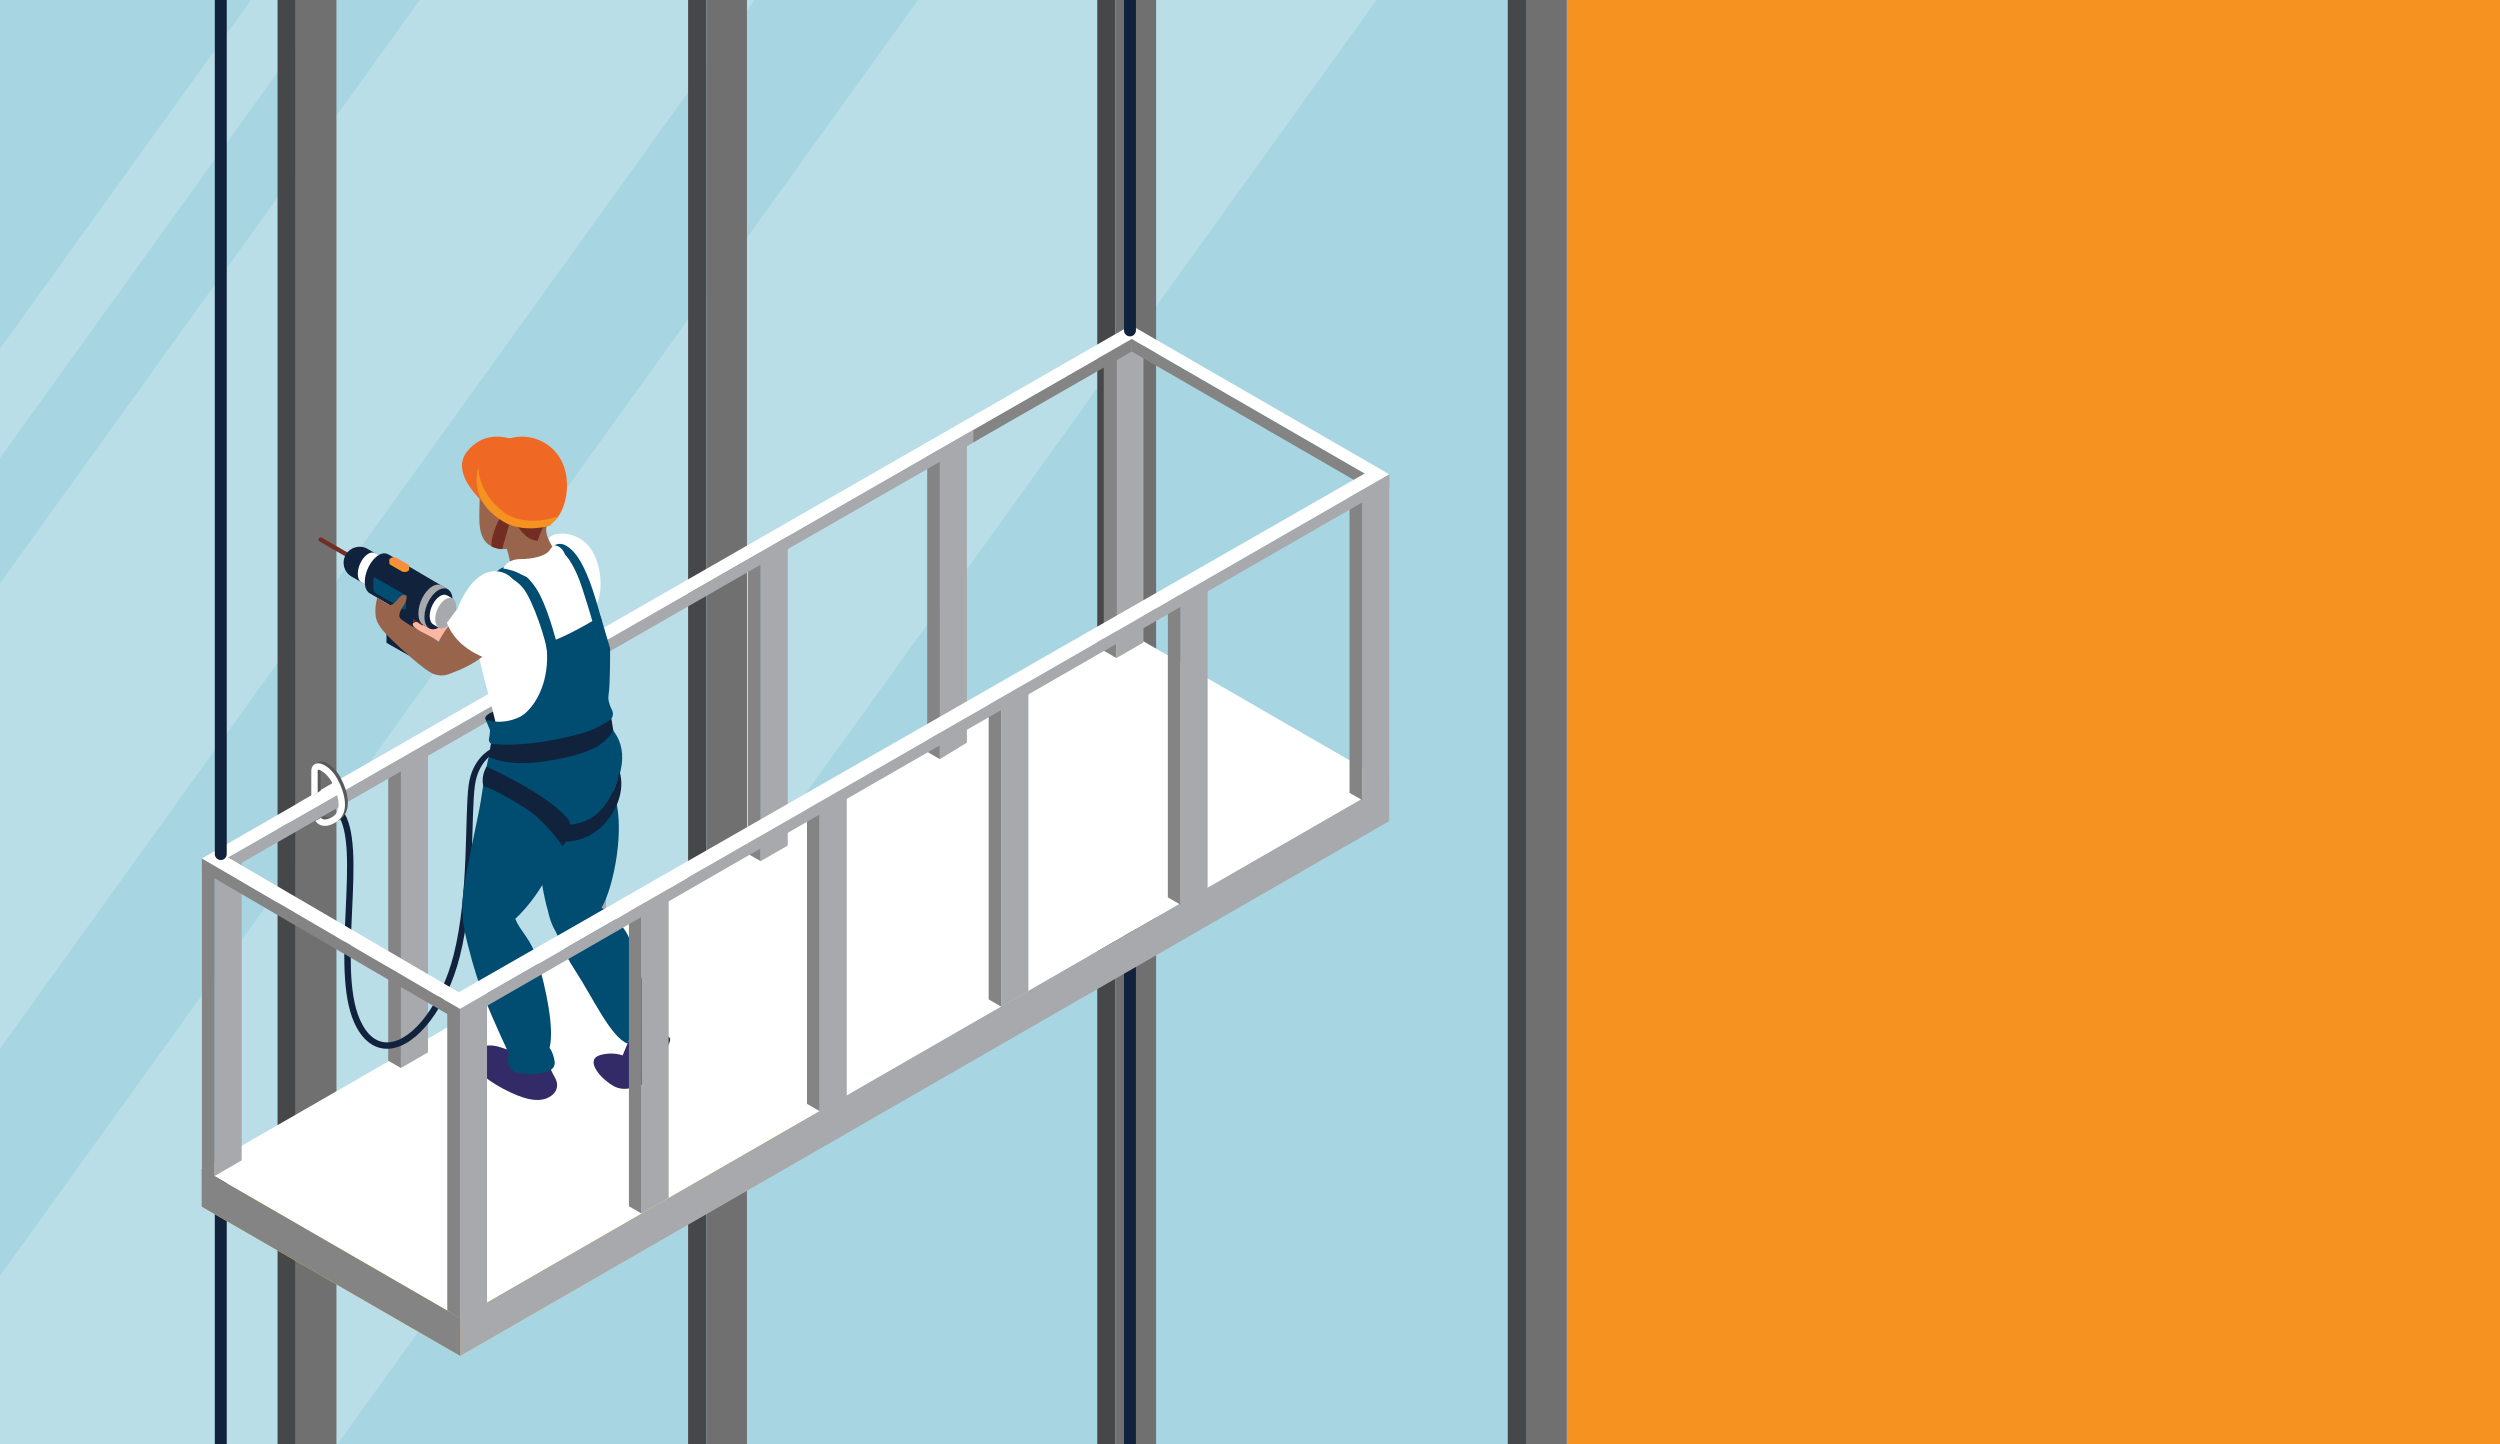 <?xml version="1.0" encoding="utf-8"?>
<!-- Generator: Adobe Illustrator 25.0.0, SVG Export Plug-In . SVG Version: 6.00 Build 0)  -->
<svg version="1.1" id="Layer_1" xmlns="http://www.w3.org/2000/svg" xmlns:xlink="http://www.w3.org/1999/xlink" x="0px" y="0px"
	 viewBox="0 0 675 390" style="enable-background:new 0 0 675 390;" xml:space="preserve">
<style type="text/css">
	.st0{fill:#70A2B1;}
	.st1{fill:#004D71;}
	.st2{fill:#F69320;}
	.st3{fill:#697B8C;}
	.st4{clip-path:url(#SVGID_2_);}
	.st5{fill:#FCC393;}
	.st6{fill:#B69388;}
	.st7{fill:#E285A0;}
	.st8{fill:#744D50;}
	.st9{fill:#58595B;}
	.st10{fill:#10223C;}
	.st11{fill:#DBDADA;}
	.st12{fill:#4D5827;}
	.st13{fill:#CCD656;}
	.st14{fill:#4C4C4D;}
	.st15{fill:#FFFFFF;}
	.st16{fill:#99644C;}
	.st17{fill:#C78982;}
	.st18{fill:#F3D8D8;}
	.st19{fill:#DD8363;}
	.st20{fill:#F7A093;}
	.st21{fill:#45C2B1;}
	.st22{fill:#72C9CA;}
	.st23{fill:#A8DDDF;}
	.st24{fill:#F06924;}
	.st25{fill:#F3BA83;}
	.st26{fill:#29415E;}
	.st27{fill:#0B6885;}
	.st28{fill:#00B2E3;}
	.st29{fill:#61C8E0;}
	.st30{fill:#A7D6E2;}
	.st31{fill:#A7A9AC;}
	.st32{fill:#E6E7E8;}
	.st33{fill:#E6AE86;}
	.st34{clip-path:url(#SVGID_4_);}
	.st35{fill-rule:evenodd;clip-rule:evenodd;fill:#F7A093;}
	.st36{fill-rule:evenodd;clip-rule:evenodd;fill:#DD8363;}
	.st37{fill-rule:evenodd;clip-rule:evenodd;fill:#99644C;}
	.st38{fill:#D2D0CF;}
	.st39{fill:#F0EFEF;}
	.st40{fill:#E0DEDE;}
	.st41{fill:#AE7D5C;}
	.st42{fill:#224090;}
	.st43{fill:#151F4A;}
	.st44{fill:none;stroke:#224090;stroke-width:1.177;stroke-miterlimit:10;}
	.st45{fill:#403027;}
	.st46{clip-path:url(#SVGID_6_);}
	.st47{fill:url(#SVGID_7_);}
	.st48{fill:#53483F;}
	.st49{fill:#F9B796;}
	.st50{fill:url(#SVGID_8_);}
	.st51{fill:#C5B294;}
	.st52{fill:url(#SVGID_9_);}
	.st53{fill:url(#SVGID_10_);}
	.st54{fill:url(#SVGID_11_);}
	.st55{fill:url(#SVGID_12_);}
	.st56{fill:#092435;}
	.st57{fill:#F79327;}
	.st58{fill:url(#SVGID_13_);}
	.st59{fill:url(#SVGID_14_);}
	.st60{fill:url(#SVGID_15_);}
	.st61{fill:url(#SVGID_16_);}
	.st62{fill:#39251B;}
	.st63{fill:url(#SVGID_17_);}
	.st64{fill:url(#SVGID_18_);}
	.st65{fill:#02283F;}
	.st66{fill:url(#SVGID_19_);}
	.st67{fill:url(#SVGID_20_);}
	.st68{fill:url(#SVGID_21_);}
	.st69{fill:url(#SVGID_22_);}
	.st70{fill:#22648A;}
	.st71{fill:#63B8E7;}
	.st72{fill:url(#SVGID_23_);}
	.st73{fill:#646B77;}
	.st74{fill:#7F8492;}
	.st75{fill:#A6ABB5;}
	.st76{fill:url(#SVGID_24_);}
	.st77{fill:#3D3D3D;}
	.st78{fill:url(#SVGID_25_);}
	.st79{fill:url(#SVGID_26_);}
	.st80{fill:url(#SVGID_27_);}
	.st81{fill:url(#SVGID_28_);}
	.st82{fill:url(#SVGID_29_);}
	.st83{clip-path:url(#SVGID_31_);}
	.st84{fill:#DDD2CA;}
	.st85{fill:#242638;}
	.st86{fill:none;stroke:#242638;stroke-width:1.673;stroke-linecap:round;stroke-linejoin:round;stroke-miterlimit:10;}
	.st87{fill:#FAC5C2;}
	.st88{fill:#F6E9D5;}
	.st89{fill:none;stroke:#242638;stroke-width:0.836;stroke-linecap:round;stroke-miterlimit:10;}
	.st90{fill:#010101;}
	.st91{clip-path:url(#SVGID_31_);fill:#99644C;}
	.st92{fill-rule:evenodd;clip-rule:evenodd;fill:#9F6E4D;}
	.st93{fill-rule:evenodd;clip-rule:evenodd;fill:#FFFFFF;}
	.st94{fill-rule:evenodd;clip-rule:evenodd;fill:#010101;}
	.st95{fill-rule:evenodd;clip-rule:evenodd;fill:#AE7D5C;}
	.st96{fill-rule:evenodd;clip-rule:evenodd;fill:#1D1E24;}
	.st97{fill-rule:evenodd;clip-rule:evenodd;fill:#2C2E39;}
	.st98{fill-rule:evenodd;clip-rule:evenodd;fill:#10223C;}
	.st99{filter:url(#Adobe_OpacityMaskFilter);}
	.st100{filter:url(#Adobe_OpacityMaskFilter_1_);}
	.st101{mask:url(#SVGID_32_);fill:url(#SVGID_33_);}
	.st102{fill:#CBCBCB;}
	.st103{fill:#525252;}
	.st104{fill:#A9A8A8;}
	.st105{fill:#F5F6F6;}
	.st106{clip-path:url(#SVGID_35_);}
	.st107{fill:#603527;}
	.st108{fill-rule:evenodd;clip-rule:evenodd;fill:#70A2B1;}
	.st109{fill-rule:evenodd;clip-rule:evenodd;fill:#A7A9AC;}
	.st110{fill-rule:evenodd;clip-rule:evenodd;fill:#D1D3D4;}
	.st111{fill-rule:evenodd;clip-rule:evenodd;fill:#6D6E71;}
	.st112{fill-rule:evenodd;clip-rule:evenodd;fill:#F9B294;}
	.st113{fill-rule:evenodd;clip-rule:evenodd;fill:#3995BA;}
	.st114{fill-rule:evenodd;clip-rule:evenodd;fill:#E6E7E8;}
	.st115{fill-rule:evenodd;clip-rule:evenodd;fill:#808285;}
	.st116{fill-rule:evenodd;clip-rule:evenodd;fill:#00AA96;}
	.st117{fill-rule:evenodd;clip-rule:evenodd;fill:#F69320;}
	.st118{fill-rule:evenodd;clip-rule:evenodd;fill:#282C2E;}
	.st119{fill-rule:evenodd;clip-rule:evenodd;fill:#58595B;}
	.st120{clip-path:url(#SVGID_37_);}
	.st121{opacity:0.1;fill:#010101;}
	.st122{fill:#3E2F2A;}
	.st123{opacity:0.4;fill:#FFFFFF;}
	.st124{fill:#1A323D;}
	.st125{fill:#2D5A71;}
	.st126{clip-path:url(#SVGID_39_);fill:url(#SVGID_40_);}
	.st127{clip-path:url(#SVGID_39_);fill:#A7D6E2;}
	.st128{clip-path:url(#SVGID_39_);}
	.st129{opacity:0.2;}
	.st130{fill:#464748;}
	.st131{fill:#707071;}
	.st132{fill:#F9EFEF;}
	.st133{fill:#FBC043;}
	.st134{fill:#848484;}
	.st135{fill:#EA7124;}
	.st136{fill:#332A68;}
	.st137{fill:#291F56;}
	.st138{fill:#732D22;}
	.st139{fill:#4183C4;}
	.st140{fill:#3873B9;}
	.st141{fill:#2F3956;}
	.st142{fill:#662720;}
	.st143{fill:#504293;}
	.st144{fill:#F89623;}
	.st145{fill:#B19D9C;}
	.st146{fill:#FAB8A4;}
	.st147{fill:#F7F4FA;}
	.st148{fill:#F68D44;}
	.st149{clip-path:url(#SVGID_42_);}
	.st150{opacity:0.3;fill:#818285;}
	.st151{fill:#6E6F72;}
	.st152{fill:#23A1DB;}
	.st153{opacity:0.4;}
	.st154{fill:#4E514E;}
	.st155{fill:#39A7DE;}
	.st156{fill:#36A8E0;}
	.st157{fill:#F3F3F3;}
	.st158{fill:#E6E7E7;}
	.st159{opacity:0.4;fill:#4E514E;}
	.st160{fill:#4A658A;}
	.st161{fill:#F8C0A2;}
	.st162{fill:#F78F28;}
	.st163{fill:#F37121;}
	.st164{fill:#F4C6AF;}
	.st165{opacity:0.8;fill:#424143;}
	.st166{clip-path:url(#SVGID_44_);}
	.st167{fill:#F9E0C5;}
	.st168{fill-rule:evenodd;clip-rule:evenodd;fill:#906243;}
	.st169{fill-rule:evenodd;clip-rule:evenodd;fill:#141414;}
	.st170{fill:#29446A;}
	.st171{fill:#354F7B;}
	.st172{fill:#43738D;}
	.st173{fill:#F79423;}
	.st174{fill:#E37125;}
	.st175{fill:#574D4C;}
	.st176{fill:#1B1B16;}
	.st177{fill:#F68D39;}
	.st178{clip-path:url(#SVGID_46_);}
	.st179{fill:#E0DBE1;}
	.st180{fill:#B5946B;}
	.st181{fill:#C25F28;}
	.st182{fill:#FAB17E;}
	.st183{fill:#EC823B;}
	.st184{fill-rule:evenodd;clip-rule:evenodd;fill:#F3D8D8;}
	.st185{fill-rule:evenodd;clip-rule:evenodd;fill:#C78982;}
</style>
<rect x="-6.57" y="-6.44" class="st2" width="688.13" height="402.87"/>
<g>
	<defs>
		<rect id="SVGID_5_" x="821" y="38.75" width="637.19" height="376.71"/>
	</defs>
	<clipPath id="SVGID_2_">
		<use xlink:href="#SVGID_5_"  style="overflow:visible;"/>
	</clipPath>
	<g class="st4">
		<polygon class="st74" points="660.21,201.26 660.21,216.68 878.1,317.17 878.1,301.6 877.76,298.89 665.45,201.89 		"/>
		<linearGradient id="SVGID_4_" gradientUnits="userSpaceOnUse" x1="1032.821" y1="143.842" x2="1032.821" y2="496.601">
			<stop  offset="0" style="stop-color:#F2F5FB"/>
			<stop  offset="1" style="stop-color:#BEC3D0"/>
		</linearGradient>
		<path style="fill:url(#SVGID_4_);" d="M1198.81,449.31l206.61-75.88l-311.46-123.51l-203.45,57.4L1198.81,449.31z M1080.38,244.53
			l-213.42-84.63l-206.75,41.35L878.1,301.6L1080.38,244.53z"/>
	</g>
</g>
<g>
	<defs>
		<rect id="SVGID_38_" x="-7.39" y="-6.44" width="725.17" height="402.87"/>
	</defs>
	<clipPath id="SVGID_6_">
		<use xlink:href="#SVGID_38_"  style="overflow:visible;"/>
	</clipPath>
	<linearGradient id="SVGID_7_" gradientUnits="userSpaceOnUse" x1="-7.391" y1="195" x2="422.996" y2="195">
		<stop  offset="0" style="stop-color:#4589C9"/>
		<stop  offset="1" style="stop-color:#79BDE8"/>
	</linearGradient>
	<rect x="-7.39" y="-6.44" style="clip-path:url(#SVGID_6_);fill:url(#SVGID_7_);" width="430.39" height="402.87"/>
	<rect x="-23.45" y="-34.87" style="clip-path:url(#SVGID_6_);fill:#A7D6E2;" width="439.29" height="457.94"/>
	<g class="st46">
		<g class="st129">
			<polygon class="st15" points="-20.86,186.51 208.61,-132.41 268.16,-89.57 -47.2,348.71 			"/>
		</g>
		<g class="st129">
			<polygon class="st15" points="-39.28,148.77 166.11,-136.68 161.15,-100.32 -30.71,166.33 			"/>
		</g>
		<g class="st129">
			<polygon class="st15" points="330.01,-114.15 -63.4,432.6 83.53,400.43 380.03,-11.64 			"/>
		</g>
	</g>
	<g class="st46">
		<g>
			<polygon class="st130" points="79.86,443.7 74.94,440.86 74.94,-70.81 79.86,-67.97 			"/>
			<polygon class="st131" points="79.86,443.7 90.84,437.36 90.84,-74.3 79.86,-67.97 			"/>
		</g>
	</g>
	<g class="st46">
		<g>
			<polygon class="st130" points="190.7,451.86 185.79,449.02 185.79,-62.64 190.7,-59.8 			"/>
			<polygon class="st131" points="190.7,451.86 201.68,445.53 201.68,-66.13 190.7,-59.8 			"/>
		</g>
	</g>
	<g class="st46">
		<g>
			<polygon class="st130" points="301.17,451.86 296.26,449.02 296.26,-62.64 301.17,-59.8 			"/>
			<polygon class="st131" points="301.17,451.86 312.15,445.53 312.15,-66.13 301.17,-59.8 			"/>
		</g>
	</g>
	<g class="st46">
		<g>
			<polygon class="st130" points="412.02,451.86 407.1,449.02 407.1,-62.64 412.02,-59.8 			"/>
			<polygon class="st131" points="412.02,451.86 423,445.53 423,-66.13 412.02,-59.8 			"/>
		</g>
	</g>
	<g class="st46">
		<path class="st10" d="M59.61,604.95c-0.89,0-1.61-0.72-1.61-1.61v-285.6c0-0.89,0.72-1.61,1.61-1.61c0.89,0,1.61,0.72,1.61,1.61
			v285.6C61.22,604.23,60.5,604.95,59.61,604.95z"/>
	</g>
	<g class="st46">
		<path class="st10" d="M305.09,463.56c-0.89,0-1.61-0.72-1.61-1.61v-285.6c0-0.89,0.72-1.61,1.61-1.61c0.89,0,1.61,0.72,1.61,1.61
			v285.6C306.7,462.84,305.98,463.56,305.09,463.56z"/>
	</g>
	<g class="st46">
		<polygon class="st133" points="124.24,366.08 224.9,307.96 155.11,267.67 54.45,325.79 		"/>
		<polygon class="st15" points="124.24,355.87 375.1,211.48 305.31,171.19 54.45,315.58 		"/>
		<g>
			<g>
				<polygon class="st31" points="253.76,121.21 261.07,116.99 261.07,200.51 253.76,204.97 				"/>
				<polygon class="st134" points="250.34,123.19 253.76,121.21 253.76,204.97 250.34,202.99 				"/>
			</g>
			<g>
				<polygon class="st31" points="205.38,148.76 212.69,144.54 212.69,228.3 205.38,232.52 				"/>
				<polygon class="st134" points="201.95,148.27 205.38,148.76 205.38,232.52 201.95,230.54 				"/>
			</g>
			<g>
				<polygon class="st31" points="156.33,176.96 163.64,172.74 163.64,256.61 156.33,260.72 				"/>
				<polygon class="st135" points="152.91,177.68 156.33,176.96 156.33,260.72 152.91,258.74 				"/>
			</g>
			<g>
				<polygon class="st31" points="108.25,204.6 115.56,200.38 115.56,284.14 108.25,288.36 				"/>
				<polygon class="st134" points="104.82,204.97 108.25,204.6 108.25,288.36 104.82,286.39 				"/>
			</g>
		</g>
		<g>
			<polygon class="st15" points="80.68,216.73 264.42,111.32 266.26,114.06 77.56,222.5 			"/>
			<polygon class="st31" points="61.55,231.5 264.19,115.29 264.19,118.69 63.43,234.01 			"/>
		</g>
		<g>
			<path class="st10" d="M104.48,283.17c0.23,0,0.46-0.01,0.7-0.03c7.48-0.63,15.46-11.09,18.96-24.86
				c4.21-16.54,2.9-38.03,4.11-46.39c0.84-5.85,4.5-8.07,4.5-8.13l-0.45-1.4c0,0.06-4.82,2.43-5.77,9.62
				c-1.1,8.32,0.1,29.55-4.05,45.87c-3.28,12.87-10.77,23.01-17.44,23.57c-3.25,0.27-5.96-1.83-7.85-6.09
				c-3.15-7.09-2.62-18.62-2.11-29.78c0.52-11.31,1-21.98-2.61-26.76l-1.38,1.04c3.24,4.28,2.76,14.66,2.26,25.64
				c-0.52,11.35-1.05,23.09,2.26,30.55C97.67,280.66,100.8,283.17,104.48,283.17z"/>
		</g>
		<g>
			<path class="st10" d="M131.1,194.28c-0.84-1.65,4.61-3.01,4.61-3.01l1.41,3.84C137.12,195.11,132.69,197.42,131.1,194.28z"/>
			<path class="st15" d="M150.02,144.23c2.82-0.6,7.85,0.24,10.43,5.57c2.29,4.73,2.19,11.11,0.23,14.17
				c-1.96,3.06-11.91,7.65-15.25,9.08c-3.35,1.43-4.3,2.1-4.88,2.39c-0.57,0.29-7.55-2.44-9.47-4.04c-1.91-1.6-3.31-4.7-4.32-6.44
				c0-1.92,2.04-4.92,4.15-6.33c3.41,0.97,8.5,6.45,8.5,6.45s4.79-5.6,4.59-8.85C143.8,152.98,146.38,145.01,150.02,144.23z"/>
			<path class="st136" d="M146.87,283.9c0.45,1.27,1.55,4.63,2.89,6.91c1.72,2.91-0.2,5.09-2.46,5.85
				c-2.43,0.81-5.84,0.28-11.52-2.74c-5.68-3.02-8.16-6.02-8.37-7.97c-0.2-1.95,2.66-4.78,7.56-3.24c4.9,1.53,7.39,2.69,7.39,2.69
				L146.87,283.9z"/>
			<path class="st136" d="M174.75,273.99c0,0,3.74,3.32,5.88,6.05c0.03,0.8-0.97,3.11-3.73,8.04c-2.76,4.93-7.69,7.49-11.72,4.87
				c-4.03-2.63-6.77-6.85-3.38-7.99c3.38-1.14,6.3,0,6.3,0s1.13-2.71,2.36-5.62C171.68,276.43,174.75,273.99,174.75,273.99z"/>
			<path class="st137" d="M180.63,280.04c0,0-4.42,0.34-5.76,4.92c-1.34,4.58-3.89,7.99-5.02,8.91c3.99-0.47,5.22-1.85,7.71-6.52
				C179.66,283.4,181.75,280.8,180.63,280.04z"/>
			<path class="st1" d="M144.2,201.39c1.7-1.49,4.59-2.22,6.63-3.14c2.82-1.28,5.63-2.66,8.63-3.39c-0.06-0.08-0.13-0.16-0.2-0.24
				c-0.31-0.38,2.04-1.28,2.52-0.95c6.98,4.95,7.87,11.37,3.74,20.11c3.79,9.09-0.07,26.54-3.1,31.28c0,0,5.56,3.66,7.43,8.17
				c3.07,7.38,3.42,14.37,7.01,19.72c0.93,1.39,0.77,2.49,0.06,3.07c-0.72-0.68-2.93-0.42-4.87,1.92c-1.13,1.36-1.93,2.06-2.62,3.83
				c-4.55-1.72-9.5-12.69-14.26-19.93c-3.26-4.95-3.97-8.44-5.78-11.5c-0.76-1.73-0.96-2.25-1.49-4.56
				c-2.18-7.32-3.49-22.31-4.33-29.75C143.15,212.25,140.83,204.34,144.2,201.39z"/>
			<path class="st1" d="M125.02,241.83c0.21-4.28,4.09-21.06,4.78-25.49c0.57-3.67,1.83-12.52,3.37-15.89
				c-0.85-0.47,8.11,2.64,11.21,2.02c2.64-0.53,10.28-8.67,10.31-8.37c6.9,8.21,7.32,19.55,0,24.71
				c-0.06,0.04-4.09,18.6-15.56,29.26c1.36,3.55,4.27,5.27,6.14,11.6c2.12,7.18,4.46,18.06,3.11,23.25c0.83,1.08,1.17,2.5,1.35,3.53
				c0.72,4.18-7.33,3.74-10.17,3.18c-1.51-0.29-3.32-2.67-2-4.78c-3.21-6.95-6.61-14.28-8.91-21.44c-1.4-4.38-3.68-12.88-3.68-15.55
				C124.79,245.19,124.79,243.66,125.02,241.83z"/>
			<path class="st16" d="M134.43,125.74c3.07-1.75,6.68-1.21,9.61,0.9c2.78,2,3.82,4.33,3.76,6.73c-0.02,0.8-0.48,4.18-0.92,5.12
				c-1.33,2.82-4.67,5.82-6.25,7.5c-1.99,2.14-4.93,3.01-7.91,1.53c-4.03-2.01-3.25-7.61-3.25-11.45
				C129.47,131.66,130.4,128.04,134.43,125.74z"/>
			<path class="st15" d="M139.99,151.45c8.4-4.09,11.02-8.39,16.82-3.28c3.61,3.17,4.22,16.12,3.73,21.5
				c-0.49,5.38,0.37,15.14,1.51,17.57c1.3,2.78,3.01,4.13,1.9,6.14c1.85,0.76-29.6,10.04-29.88,3.26
				c-0.11-2.69-6.09-21.44-6.55-29.77C127.06,158.55,130.21,156.22,139.99,151.45z"/>
			<path class="st16" d="M145.2,136.48c0,0,3.76,3.25,2.6,5.26c-1.4,2.41,2.15,7.03,2.15,7.03s2.82,4.25-1.86,6.25
				c-4.68,2.01-10.26-2.11-10.26-2.11s-0.03-2.58-1.82-7C134.71,142.69,145.2,136.48,145.2,136.48z"/>
			<path class="st138" d="M134.86,122.18c4.56-2.71,10.66-1.96,14.27,2.2c1.9,2.19,2.78,5.05,2.46,7.93
				c-0.49,4.36-4.72,8.06-6.43,13.72c-3.5-0.38-4.64-3.17-6.42-5.15c-0.29-0.32-2.35-1.76-4.03-4.15c-3.27-0.25-4.98-2.33-5.34-4.17
				c-2.7-1.77-3.9-4.54-4.51-7.61C128.6,122.3,130.19,119.83,134.86,122.18z"/>
			<path class="st139" d="M152.69,194.1c0,0-5.61,5.74-10.9,6.17c-5.29,0.43-7.3-0.03-7.3-0.03s3.46-2.64,7.44-3.39
				C145.91,196.11,152.69,194.1,152.69,194.1z"/>
			<path class="st140" d="M160.5,199.39c0,0-2.94,4.8-12.7,5.98c-9.76,1.18-15.5-2.37-15.5-2.37l0.4-3.22c0,0,11.78,2.77,18.39,0.1
				c6.61-2.67,8.75-3.23,8.75-3.23L160.5,199.39z"/>
			<path class="st1" d="M162.15,166.33l2.57,8.69c0,0,0.09,9.46-0.41,12.64c-0.17,1.22,0.07,1.82,0.41,2.9
				c0.44,1.21,1.28,1.96,0.36,3.49c-1.88,3.12-4.6,4.73-7.68,6.36c-3.08,1.63-13.2,4.11-17.08,3.14c-3.88-0.97-8.65-2.09-8.31-3.95
				c0.34-1.86,0.29-2.48,0.29-2.48l-1.19-2.84c0,0,4.15,1.72,9.21-0.7c3.06-1.47,8.66-8.46,7.16-19.97
				C153.39,171.92,162.15,166.33,162.15,166.33z"/>
			<path class="st1" d="M150.76,174.81c-0.32-0.2-2.07-8.53-5.08-14.37c-2.44-4.72-6.85-7.85-8.55-7.57
				c-2.37,0.39-3.06,1.62-3.06,1.62s4.47,0.96,7.2,4.34c2.72,3.39,6.36,14.73,6.4,16.94C147.7,177.99,150.76,174.81,150.76,174.81z"
				/>
			<path class="st1" d="M151.34,148.68c0.74,0.63,2.42,1.61,4.63,6.77c1.42,3.31,4.37,13.6,4.37,13.6l2.13-1.48
				c0,0-1.89-7.53-4.03-12.52c-2.14-4.99-3.95-6.7-5.36-7.58c-2.29-1.44-3.65-0.04-4.12,0.32
				C149.14,148.29,151.34,148.68,151.34,148.68z"/>
			<path class="st1" d="M149.42,196.57c0,0-3.24,1.75-6.19,1.65c-2.93-0.11-5.75-1.56-5.75-1.56s3.66-0.52,5.36-0.25
				C144.53,196.67,149.42,196.57,149.42,196.57z"/>
			<path class="st15" d="M150.49,147.41c1.78,0.65,4.06,4.25-0.18,7.57c-4.24,3.32-8.72,0.53-10.44-0.32
				c-1.72-0.85-3.98-1.16-3.98-1.16s0.79-2.59,4.98-2.56c2.53,0.02,6.33-0.72,7.44-2.27C149.48,147.04,149.48,147.04,150.49,147.41z
				"/>
			<path class="st24" d="M146.4,123.03c0,0-12.33-10.64-20.16-1.29c-5.98,7.14,7.83,16.98,7.83,16.98L146.4,123.03z"/>
			<path class="st24" d="M130.28,123.49c3.26-4.79,10.53-7.52,16.67-3.98c8.66,5,6.9,17.78,2.49,21.38
				c-6.8,3.27-12.86,0.84-15.37-1.54C128.47,134.03,127.71,127.27,130.28,123.49z"/>
			<path class="st138" d="M137.46,141.73l-1.89,6.53c0,0-1.5,0-2.85-0.74c-0.31-2.9,2.15-7.49,2.15-7.49L137.46,141.73z"/>
			<path class="st2" d="M129.16,126.06c0,0-0.29,6.79,6.74,12.15c5.98,4.56,14.86,1.2,14.86,1.2l-2.23,2.51c0,0-7.02,2.23-12.63-1.1
				C129.02,136.74,127.83,131.03,129.16,126.06z"/>
			<path class="st10" d="M132.57,200.82l-0.62,3.56c0,0,4.18,2.23,12.09,1.53c7.92-0.7,14.43-2.7,17.27-4.42
				c2.84-1.73,4.29-4.21,4.29-4.21l-0.52-3.23c0,0-3,2.64-8.91,4.2C140.9,202.27,132.57,200.82,132.57,200.82z"/>
			<path class="st10" d="M130.5,212.22c0,0,3.56,0.99,11.59,6.14c5.24,3.36,9.84,10.14,9.84,10.14s3.01-4.2,1.71-6.98
				c-5.29-6.99-22.27-14.52-22.27-14.52S129.78,209.42,130.5,212.22z"/>
			<path class="st10" d="M151.44,222.62c0,0,7.07,1.11,11.63-4.9c3.69-4.86,4.18-9.48,4.18-9.48s2.4,6.06-3.22,13.22
				c-4.98,6.34-11.86,5.78-11.86,5.78L151.44,222.62z"/>
		</g>
		<g>
			<polygon class="st31" points="375.1,211.48 375.1,221.69 124.24,366.08 124.24,355.87 			"/>
			<polygon class="st134" points="54.45,315.58 124.24,355.87 124.24,366.08 54.45,325.79 			"/>
			<g>
				<polygon class="st31" points="367.79,132.27 375.1,128.05 375.1,211.81 367.79,216.03 				"/>
				<polygon class="st134" points="364.37,130.3 367.79,132.27 367.79,216.03 364.37,214.06 				"/>
			</g>
			<g>
				<polygon class="st31" points="318.75,160.51 326.06,156.29 326.06,241.99 318.75,246.45 				"/>
				<polygon class="st134" points="315.32,158.54 318.75,160.51 318.75,244.27 315.32,242.3 				"/>
			</g>
			<g>
				<polygon class="st31" points="270.36,188.06 277.67,183.84 277.67,267.6 270.36,271.82 				"/>
				<polygon class="st134" points="266.94,186.08 270.36,188.06 270.36,271.82 266.94,269.84 				"/>
			</g>
			<g>
				<polygon class="st31" points="221.32,216.26 228.63,212.04 228.63,297.74 221.32,302.2 				"/>
				<polygon class="st134" points="217.89,214.28 221.32,216.26 221.32,300.02 217.89,298.04 				"/>
			</g>
			<g>
				<polygon class="st31" points="173.23,243.9 180.54,239.68 180.54,323.44 173.23,327.66 				"/>
				<polygon class="st134" points="169.81,241.93 173.23,243.9 173.23,327.66 169.81,325.69 				"/>
			</g>
			<g>
				<polygon class="st31" points="124.19,272.11 131.5,267.89 131.5,353.59 124.19,358.05 				"/>
				<polygon class="st134" points="120.76,270.13 124.19,272.11 124.19,355.87 120.76,353.89 				"/>
			</g>
			<g>
				<polygon class="st31" points="301.43,93.92 308.74,90.82 308.74,173.46 301.43,177.68 				"/>
				<polygon class="st134" points="298.01,92.64 301.43,93.92 301.43,177.68 298.01,175.7 				"/>
			</g>
			<g>
				<polygon class="st31" points="57.95,233.76 65.26,229.54 65.26,313.3 57.95,317.52 				"/>
				<polygon class="st134" points="54.52,231.79 57.95,233.76 57.95,320 54.52,318.02 				"/>
			</g>
			<polygon class="st134" points="124.18,272.39 124.18,275.78 54.52,235.15 54.52,231.76 			"/>
			<polygon class="st31" points="375.1,128.05 375.1,131.45 124.18,275.78 124.18,272.39 			"/>
			<polygon class="st134" points="305.58,91.52 305.58,94.92 365.84,129.75 368.79,128.05 			"/>
		</g>
		<g>
			<polygon class="st134" points="262.81,116.04 262.81,119.44 305.58,94.92 305.58,91.52 			"/>
			<polygon class="st15" points="305.36,87.8 263.19,112.03 262.81,116.04 305.58,91.52 368.49,127.84 123.87,267.9 61.55,231.5 
				92.08,214.06 90.27,211.21 54.52,231.79 124.18,272.39 375.1,128.05 			"/>
		</g>
		<g>
			<g>
				<path class="st9" d="M88.51,222.5c-0.3,0-0.59-0.04-0.87-0.11c-1.15-0.31-2.43-0.66-2.48-0.76l2.32-1.32
					c0,0,0.19,0.31,0.64,0.42c0.44,0.11,1.24,0.06,2.53-0.74c2.86-1.76,1.15-6.71-0.3-9.36c-1.32-2.4-3.34-3.45-3.74-3.29
					c0,0-0.06,0.1-0.06,0.39v5.79l-1.72,0.99v-6.78c0-1.55,0.95-1.96,1.36-2.07c1.63-0.42,4.19,1.43,5.67,4.13
					c2.17,3.95,3.4,9.38-0.3,11.66C90.45,222.15,89.43,222.5,88.51,222.5z"/>
			</g>
			<g>
				<path class="st15" d="M87.72,222.99c-0.3,0-0.59-0.04-0.86-0.11c-1.15-0.31-1.64-1.16-1.69-1.25l1.52-0.82l0,0
					c0,0,0.19,0.3,0.65,0.41c0.44,0.11,1.24,0.06,2.53-0.74c2.86-1.76,1.15-6.71-0.3-9.36c-1.32-2.4-3.34-3.45-3.74-3.29
					c0,0-0.06,0.1-0.06,0.39v5.75l-1.72,0.99v-6.74c0-1.55,0.95-1.96,1.36-2.07c1.63-0.42,4.19,1.43,5.67,4.13
					c2.17,3.95,3.4,9.37-0.3,11.66C89.66,222.65,88.64,222.99,87.72,222.99z"/>
			</g>
		</g>
		<g>
			<polygon class="st141" points="104.35,173.52 111.67,177.68 116.02,175.17 108.7,171.01 			"/>
			<polygon class="st142" points="104.35,170.51 111.67,174.67 116.02,172.16 108.7,168 			"/>
			<polygon class="st143" points="114.22,171.34 116.02,172.16 111.67,174.67 111.73,172.77 			"/>
			<polygon class="st143" points="108.7,168 106.7,169.87 104.57,170.45 104.35,170.51 			"/>
			<g>
				<path class="st144" d="M109.85,162.49v5.46l-3.34-1.93c-0.45-0.26-0.73-0.74-0.73-1.26v-4.62L109.85,162.49z"/>
				<polygon class="st145" points="106.7,163.12 111.73,166.02 114.22,164.58 109.19,161.68 				"/>
				<polygon class="st10" points="111.73,166.02 111.73,172.77 106.7,169.87 106.7,163.12 				"/>
				<polygon class="st142" points="114.22,164.58 114.22,171.34 111.73,172.77 111.73,166.02 				"/>
			</g>
			<path class="st138" d="M86.28,146.19l10.22,5.9c0.28,0.16,0.64,0.07,0.81-0.22l0,0c0.16-0.28,0.07-0.64-0.22-0.81l-10.22-5.9
				c-0.28-0.16-0.64-0.07-0.81,0.22l0,0C85.9,145.67,86,146.03,86.28,146.19z"/>
			<path class="st146" d="M114.68,165.55c-0.01,0.08,5.13,3,6.79,3.71c1.66,0.71,0.2,3.08-1.47,3.52c-1.67,0.44-5.37-0.99-6.39-1.93
				c-1.02-0.94-2.84-2.17-1.94-2.66c0.9-0.5,1.06-0.17,1.72,0.31c0.66,0.48,1.53,0.57,1.53,0.57L114.68,165.55z"/>
			<path class="st10" d="M93.34,149.81l0.03-0.05c1.18-2.04,3.82-2.75,5.86-1.57l3.36,1.94c-1.38,2.53-2.61,5.15-4.12,7.6
				l-3.56-2.06C92.87,154.49,92.16,151.85,93.34,149.81z"/>
			<g>
				<path class="st15" d="M96.6,154.94c0-2.09,1.27-4.52,2.84-5.43c0.71-0.41,1.35-0.42,1.85-0.13l0.01-0.02l3.27,1.89l-3.69,7.89
					l-3.29-1.92C96.99,156.87,96.6,156.08,96.6,154.94z"/>
				<path class="st147" d="M99.91,156.85c0,2.09,1.27,3.05,2.84,2.15c1.57-0.91,2.84-3.34,2.84-5.43c0-2.09-1.27-3.05-2.84-2.15
					C101.18,152.33,99.91,154.76,99.91,156.85z"/>
			</g>
			<path class="st10" d="M98.49,157.11c0-2.8,1.7-6.06,3.81-7.27c0.95-0.55,1.81-0.56,2.48-0.18l0.01-0.02l16.23,9.54l-5.01,10.53
				l-16.19-9.53C99.01,159.7,98.49,158.65,98.49,157.11z"/>
			<path class="st31" d="M112.97,165.56c0-2.8,1.7-6.06,3.81-7.27c0.95-0.55,1.81-0.56,2.48-0.18l1.75,1.07l-5.01,10.53l-1.79-1.05
				C113.41,168.19,112.97,167.1,112.97,165.56z"/>
			<path class="st10" d="M114.6,166.58c0,2.8,1.7,4.09,3.81,2.88c2.1-1.21,3.81-4.47,3.81-7.27c0-2.8-1.7-4.09-3.81-2.88
				C116.31,160.52,114.6,163.78,114.6,166.58z"/>
			<g>
				<path class="st15" d="M116.02,166.33c0-2.09,1.27-4.52,2.84-5.43c0.71-0.41,1.35-0.42,1.85-0.13l0.01-0.02l1.47,0.85l-3.78,7.86
					l-1.4-0.85C116.41,168.26,116.02,167.47,116.02,166.33z"/>
				<path class="st31" d="M117.5,167.19c0,2.09,1.27,3.05,2.84,2.15c1.57-0.91,2.84-3.34,2.84-5.43c0-2.09-1.27-3.05-2.84-2.15
					C118.77,162.66,117.5,165.09,117.5,167.19z"/>
			</g>
			<path class="st144" d="M105.13,152.08c0-0.01,0-0.01,0-0.02v-0.85l0.72,0.25c0,0,0.89-0.09,1.19,0.08l2.44,0.96l0.98,0.34v0.91
				l-0.01,0c0,0.17-0.12,0.35-0.36,0.49c-0.45,0.26-1.15,0.29-1.54,0.06l-3.16-1.82c-0.16-0.09-0.23-0.22-0.25-0.35h-0.01V152.08z"
				/>
			<path class="st148" d="M108.55,153.38l-3.16-1.82c-0.39-0.23-0.34-0.63,0.11-0.89l0,0c0.45-0.26,1.15-0.29,1.54-0.06l3.16,1.82
				c0.39,0.23,0.34,0.63-0.11,0.89l0,0C109.63,153.58,108.94,153.61,108.55,153.38z"/>
			<polygon class="st142" points="116.02,172.16 116.02,175.17 111.67,177.68 111.67,174.67 			"/>
			<polygon class="st10" points="111.67,174.67 111.67,177.68 104.35,173.52 104.35,170.51 			"/>
			<path class="st1" d="M101.34,160.11l7.72,4.46c0.29,0.17,0.53-0.01,0.53-0.4v-2.72c0-0.39-0.24-0.85-0.53-1.02l-7.72-4.46
				c-0.3-0.17-0.53,0.01-0.53,0.4v2.72C100.8,159.48,101.04,159.94,101.34,160.11z"/>
		</g>
		<path class="st16" d="M101.36,165.01c0-2.21,0.52-3.63,0.52-3.63l2.86,1.74c1.51,1.1,2.71-2.02,3.97-2.43
			c1.71-0.55,1.03,1.58,0.51,2.43c-0.52,0.85-1.9,2.64-1.21,3.76c0.39,0.63,2.95,2.06,5.63,3.63l0,0c2.32,1.16,3.81,1.94,4.8,2.75
			c0.56-1.27,4.12-7.36,8.51-9.54c0,0,8.58,5.28,7.69,7.87c-1.98,5.79-9.73,9.01-11.6,9.7c-1.87,0.69-3.18,1.59-5.77,0.75
			c-1.29-0.42-3.6-2.19-6.11-4.36c-0.01,0-0.02-0.01-0.03-0.01c0,0,0-0.01,0-0.01c-1.78-1.54-3.65-3.27-5.34-4.89
			C101.71,168.86,101.35,167.22,101.36,165.01z"/>
		<path class="st15" d="M131.39,177.82c-4.94-1.88-8.98-5.01-10.74-9.67c0.61-0.66,2.06-2.92,2.8-3.6
			c2.79-7.28,6.69-10.14,9.78-10.31c4.35-0.23,7.38,3.37,6.65,7.91C138.45,171.07,135.8,174.31,131.39,177.82z"/>
	</g>
	<g class="st46">
		<path class="st10" d="M59.61,232.21c-0.89,0-1.61-0.72-1.61-1.61v-285.6c0-0.89,0.72-1.61,1.61-1.61c0.89,0,1.61,0.72,1.61,1.61
			v285.6C61.22,231.49,60.5,232.21,59.61,232.21z"/>
	</g>
	<g class="st46">
		<path class="st10" d="M305.09,90.82c-0.89,0-1.61-0.72-1.61-1.61v-285.59c0-0.89,0.72-1.61,1.61-1.61c0.89,0,1.61,0.72,1.61,1.61
			V89.21C306.7,90.1,305.98,90.82,305.09,90.82z"/>
	</g>
</g>
</svg>
